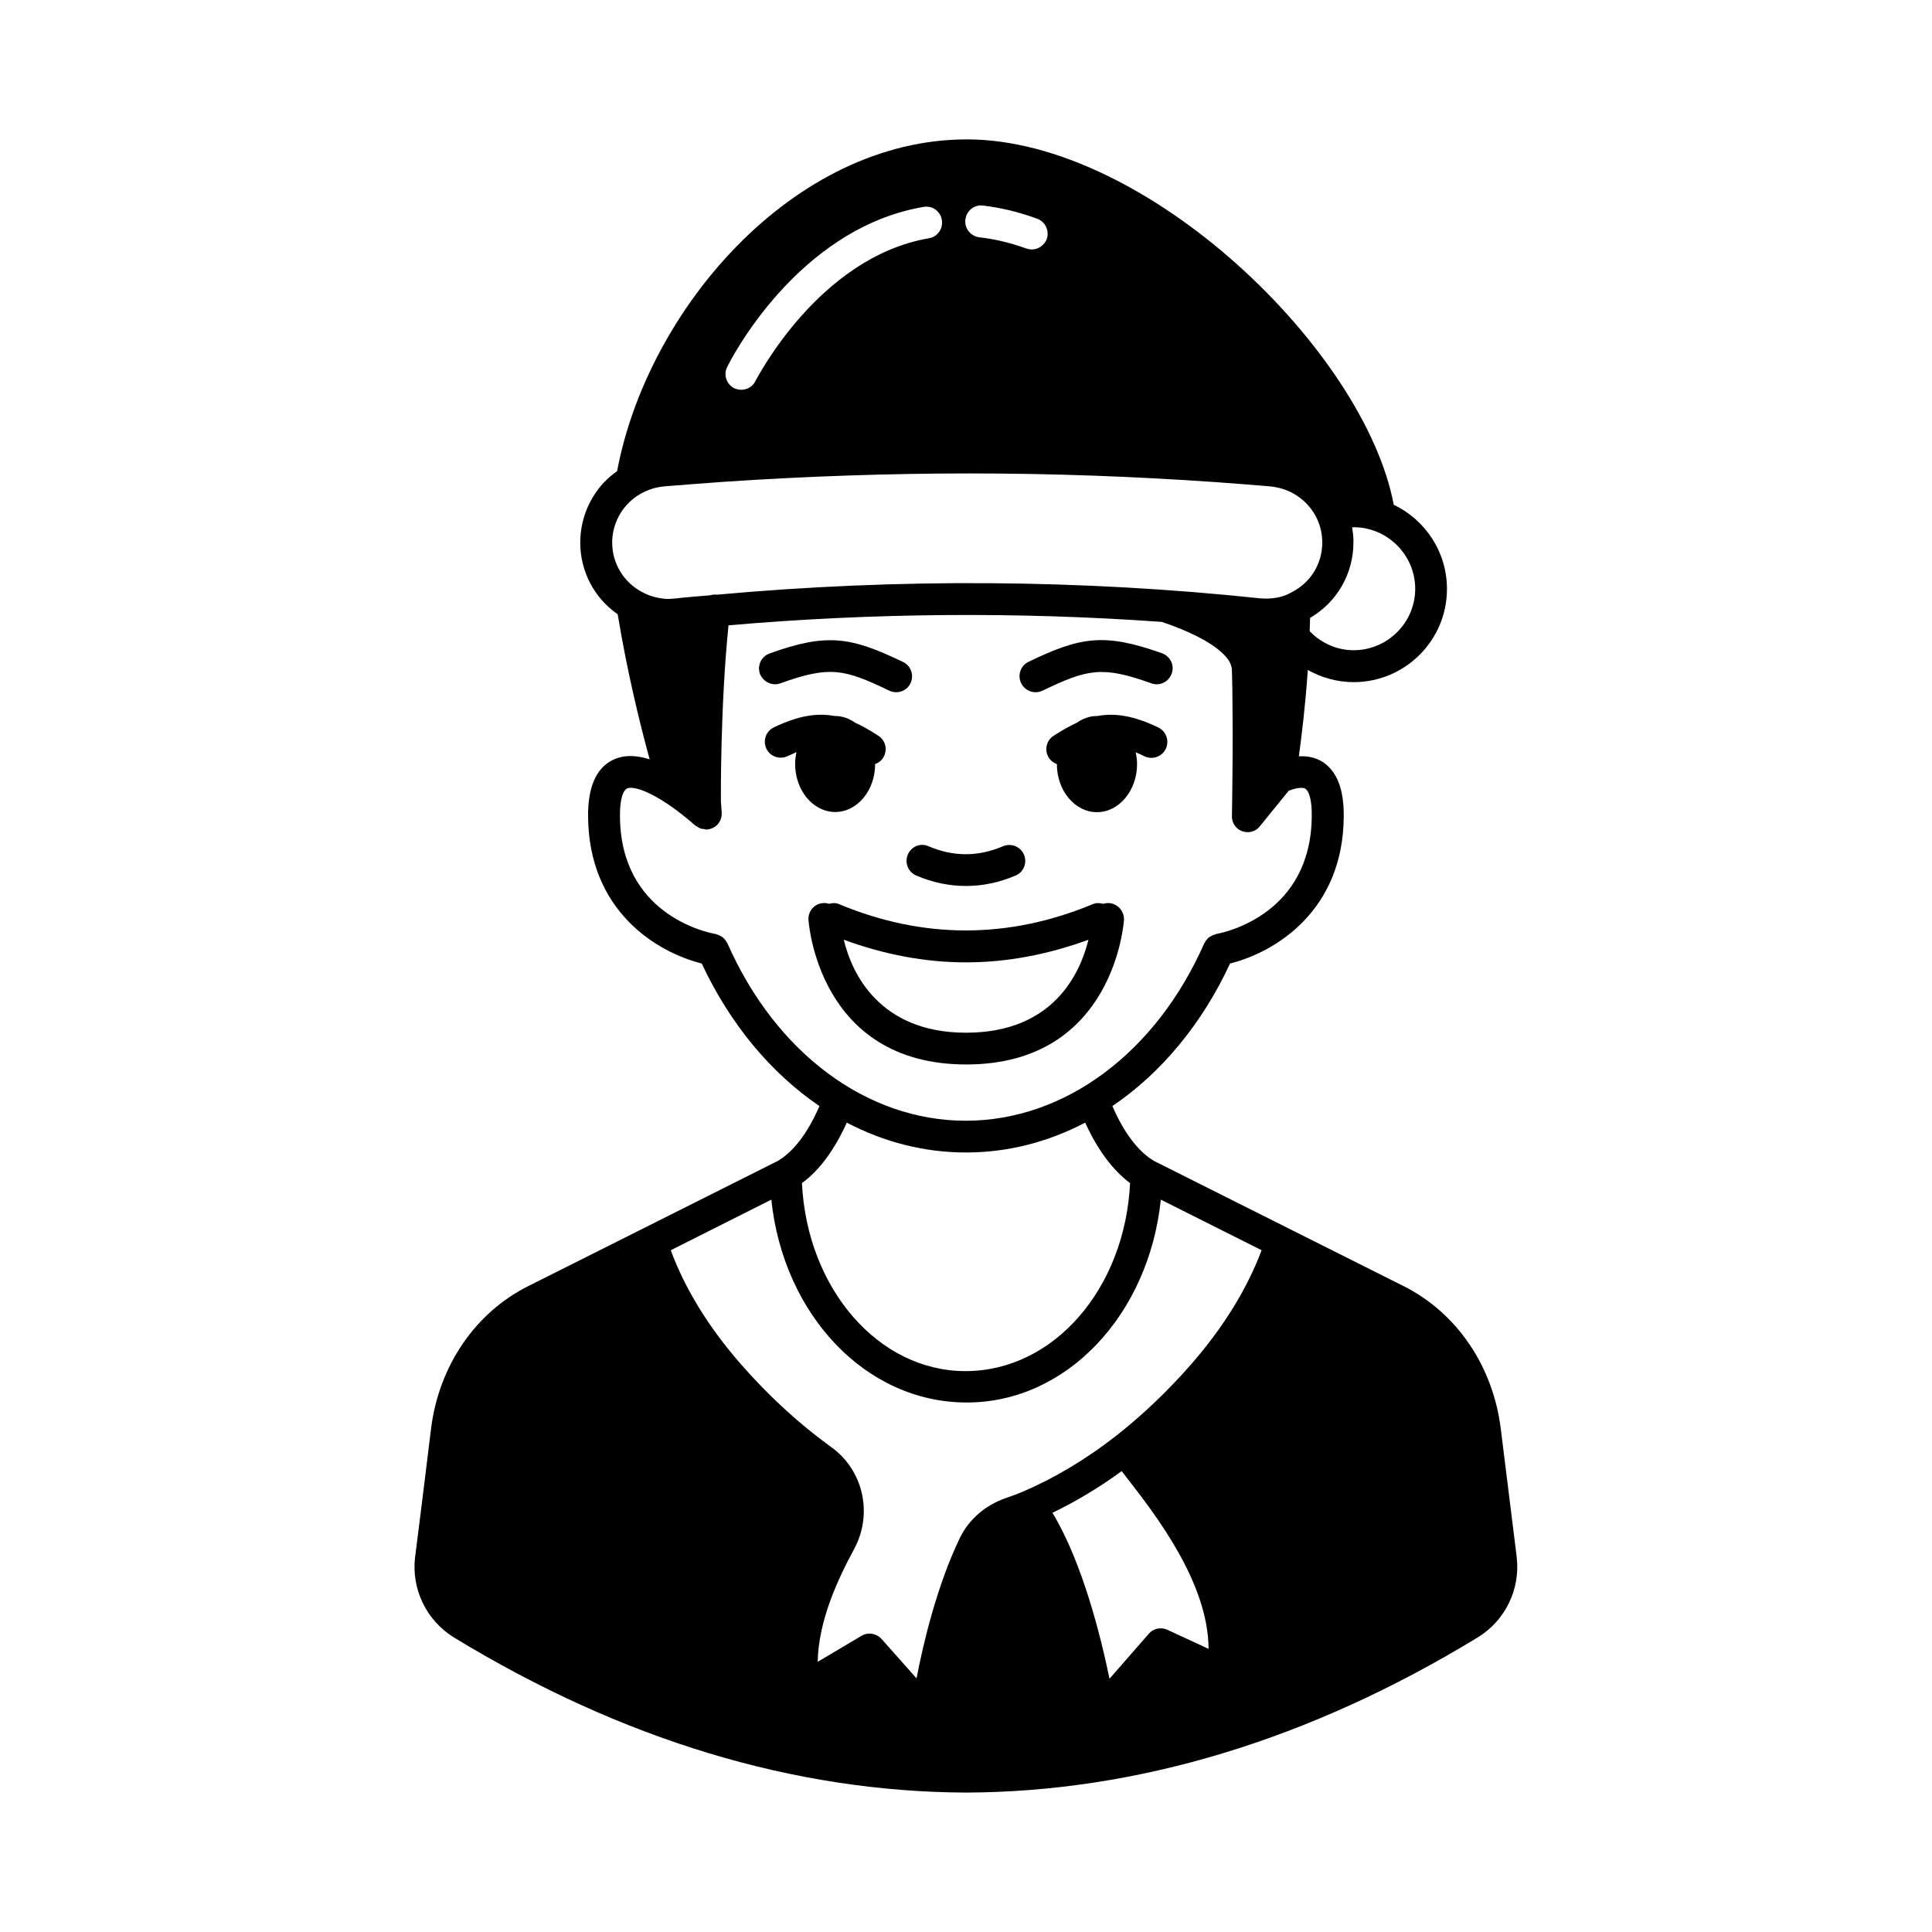 <?xml version="1.0" encoding="UTF-8"?>
<!-- Uploaded to: ICON Repo, www.svgrepo.com, Generator: ICON Repo Mixer Tools -->
<svg fill="#000000" width="800px" height="800px" version="1.1" viewBox="144 144 512 512" xmlns="http://www.w3.org/2000/svg">
 <g>
  <path d="m545.95 556.68c-1.664-13.352-4.231-34.059-4.231-34.059-2.066-16.625-11.688-30.73-25.746-37.785l-66.102-33.152c-4.231-2.469-8.012-7.508-11.082-14.559 12.797-8.664 23.68-21.613 31.188-37.785 12.043-3.023 30.027-14.008 30.129-39.047 0.051-7.106-1.762-11.789-5.492-14.309-1.863-1.211-3.981-1.664-6.398-1.562 0.707-5.238 1.715-13.301 2.367-22.871 3.68 2.066 7.859 3.223 12.141 3.223 13.652 0 24.738-11.082 24.738-24.688 0-9.875-5.793-18.34-14.105-22.32-7.711-40.906-65.449-96.828-113.11-96.828-46.047 0-84.691 45.141-92.699 87.914-1.258 0.906-2.469 1.914-3.578 3.074-3.981 4.332-6.195 9.977-6.195 15.871 0 7.656 3.727 14.711 9.926 18.992 2.418 14.762 5.742 28.516 8.465 38.441-3.981-1.258-7.305-1.16-10.125 0.352-4.133 2.215-6.246 7.203-6.195 14.711 0.152 25.09 18.086 36.023 30.129 39.047 7.508 16.121 18.391 29.07 31.188 37.785-3.074 7.106-6.852 12.09-11.082 14.559l-66.102 33.152c-14.055 7.055-23.68 21.16-25.746 37.785 0 0-2.519 20.707-4.231 34.059-1.008 8.465 3.023 16.828 10.379 21.312 44.438 27.055 90.031 40.859 135.57 41.059 45.543-0.152 91.141-14.008 135.57-41.059 7.398-4.484 11.43-12.848 10.422-21.312zm-43.633-272.91c0.152 0 0.301-0.051 0.402-0.051 8.969 0 16.324 7.356 16.324 16.324s-7.356 16.273-16.324 16.273c-4.434 0-8.566-1.863-11.637-5.039 0.051-1.16 0.051-2.367 0.102-3.527 7.106-4.133 11.488-11.688 11.488-20 0.051-1.359-0.152-2.672-0.355-3.981zm-97.789-85.293c4.684 0.555 9.523 1.715 14.309 3.477 2.168 0.754 3.324 3.223 2.57 5.391-0.656 1.664-2.266 2.769-3.981 2.769-0.453 0-0.906-0.102-1.41-0.25-4.231-1.512-8.363-2.519-12.496-2.973-2.316-0.301-3.981-2.418-3.68-4.684 0.254-2.32 2.32-4.035 4.688-3.731zm-67.812 42.773c0.707-1.512 18.438-36.676 52.043-42.422 2.316-0.402 4.484 1.16 4.836 3.477 0.402 2.266-1.16 4.484-3.426 4.836-29.32 5.039-45.746 37.535-45.949 37.785-0.707 1.512-2.215 2.367-3.777 2.367-0.605 0-1.258-0.152-1.863-0.402-2.062-1.059-2.922-3.578-1.863-5.641zm-22.469 59.699c-4.938-2.57-8.012-7.609-8.012-13.148 0-3.727 1.41-7.356 3.981-10.125 0.957-1.059 2.117-1.965 3.375-2.719 2.016-1.16 4.18-1.863 6.449-2.066 5.289-0.402 10.578-0.855 15.871-1.211 21.766-1.461 43.48-2.215 65.094-2.215 22.016 0 43.832 0.805 65.344 2.316 4.785 0.352 9.523 0.707 14.207 1.109 2.367 0.25 4.535 0.906 6.5 2.066 4.586 2.719 7.356 7.508 7.356 12.797 0 5.594-3.023 10.629-8.113 13.199-1.461 0.855-3.074 1.359-4.836 1.562-1.16 0.152-2.266 0.152-3.527 0.051-47.609-5.039-96.027-5.34-144.04-0.957-0.152-0.051-0.352-0.051-0.453-0.051-0.402 0-0.855 0.102-1.258 0.203-3.125 0.25-6.246 0.504-9.32 0.855-0.855 0.102-1.664 0.102-2.418 0.102-2.32-0.207-4.336-0.762-6.199-1.77zm22.52 93.004c-0.051-0.152-0.152-0.152-0.203-0.301-0.152-0.25-0.301-0.504-0.504-0.707-0.152-0.203-0.352-0.402-0.555-0.555-0.203-0.152-0.453-0.301-0.707-0.402-0.203-0.152-0.453-0.203-0.707-0.301-0.152-0.051-0.25-0.152-0.402-0.152-2.621-0.453-25.293-5.289-25.391-31.285-0.051-4.637 0.906-6.801 1.812-7.254 0.906-0.555 4.231-0.301 10.68 3.981 0.152 0.102 0.301 0.203 0.605 0.402 2.168 1.461 4.535 3.375 6.852 5.391 0.152 0.152 0.352 0.152 0.453 0.25 0.301 0.203 0.555 0.402 0.906 0.504 0.301 0.152 0.605 0.152 0.906 0.152 0.152 0.051 0.352 0.152 0.555 0.152h0.203c1.109-0.051 2.215-0.555 2.973-1.41 0.754-0.906 1.109-2.016 1.008-3.125l-0.203-3.023c0-0.25-0.203-24.688 2.016-46.551 38.289-3.324 76.781-3.629 114.87-0.906 7.254 2.469 12.695 5.238 15.719 8.012 1.914 1.664 2.769 3.223 2.82 4.785 0.102 3.273 0.152 6.551 0.152 9.926 0.102 8.613 0 16.625-0.051 22.016l-0.102 6.699c-0.051 1.812 1.059 3.426 2.719 4.031 0.504 0.152 0.957 0.25 1.461 0.25 1.211 0 2.469-0.555 3.223-1.562l7.656-9.422c2.367-0.906 3.828-0.906 4.434-0.504 0.855 0.555 1.715 2.719 1.664 7.203-0.152 25.945-22.824 30.832-25.391 31.285-0.152 0.051-0.25 0.152-0.402 0.152-0.25 0.102-0.504 0.152-0.707 0.301-0.25 0.152-0.504 0.25-0.707 0.402-0.203 0.152-0.402 0.352-0.555 0.555-0.203 0.203-0.402 0.453-0.504 0.707-0.051 0.152-0.152 0.152-0.203 0.301-12.746 29.02-36.98 47.055-63.227 47.055-26.234 0.004-50.418-18.031-63.164-47.051zm31.641 47.559c9.824 5.141 20.504 7.91 31.59 7.91 11.082 0 21.766-2.769 31.59-7.91 3.273 7.203 7.254 12.543 11.891 16.02-1.359 28.012-20.254 49.828-43.629 49.828-23.074 0-41.969-21.867-43.328-49.828 4.684-3.422 8.613-8.812 11.887-16.02zm84.992 134.42c-1.664-0.805-3.727-0.402-4.938 1.008l-10.43 11.941c-2.316-11.234-7.152-30.73-15.113-43.984 6.297-3.023 12.395-6.699 18.34-11.035 0.402 0.504 0.754 0.957 1.16 1.512 7.859 10.078 21.766 28.012 21.867 45.594zm6.398-70.535c-6.398 7.356-13.25 13.805-20.254 19.297-7.859 6.098-16.121 11.035-24.586 14.66-1.059 0.453-2.82 1.109-4.586 1.715-5.289 1.863-9.621 5.644-11.941 10.379-6.047 12.496-9.723 27.859-11.539 37.332l-9.27-10.43c-1.359-1.512-3.578-1.863-5.289-0.855l-11.637 6.902c0.203-11.035 5.441-22.066 9.672-29.926 5.039-9.32 2.418-20.957-6.195-27.055-8.363-6.047-16.473-13.453-23.98-22.066-8.465-9.723-14.66-19.801-18.438-30.027l26.652-13.402c3.223 30.531 25.039 53.758 51.793 53.758 26.449 0 48.215-23.176 51.438-53.758l26.703 13.402c-3.883 10.277-10.078 20.352-18.543 30.074z"/>
  <path d="m437.79 383.32c-0.504-0.051-0.957 0.102-1.41 0.203-0.906-0.25-1.914-0.301-2.82 0.102-22.32 9.27-44.891 9.27-67.156 0-0.906-0.402-1.863-0.352-2.719-0.102-0.453-0.152-0.957-0.25-1.461-0.203-2.316 0.102-4.082 2.066-3.981 4.383 0.051 0.402 2.418 38.391 41.816 38.391 39.398 0 41.766-37.988 41.816-38.391 0.043-2.32-1.77-4.285-4.086-4.383zm-37.785 34.359c-11.539 0-19.094-3.981-24.031-9.02-4.988-5.039-7.305-11.234-8.363-15.617 10.73 3.93 21.562 5.996 32.395 5.996s21.664-2.066 32.445-5.996c-2.168 8.766-9.172 24.637-32.445 24.637z"/>
  <path d="m384.58 370.48c-0.906 2.168 0.102 4.637 2.215 5.543 4.383 1.863 8.766 2.769 13.199 2.769 4.383 0 8.816-0.906 13.148-2.769 2.168-0.906 3.125-3.375 2.215-5.543-0.906-2.117-3.375-3.125-5.543-2.215-6.648 2.82-13.098 2.82-19.75 0-2.109-0.961-4.578 0.047-5.484 2.215z"/>
  <path d="m375.92 346.49v0c0.855-0.301 1.613-0.855 2.117-1.664 1.258-1.965 0.707-4.586-1.258-5.844-2.168-1.41-4.18-2.57-6.195-3.477-1.562-1.109-3.375-1.762-5.289-1.762h-0.152c-4.637-0.855-9.574-0.102-16.07 3.023-2.117 1.008-2.973 3.527-1.965 5.644 1.008 2.117 3.527 2.973 5.644 1.965 0.855-0.402 1.613-0.707 2.316-1.059-0.203 1.008-0.352 2.066-0.352 3.125 0 7.055 4.785 12.746 10.629 12.746 5.836 0 10.574-5.695 10.574-12.699z"/>
  <path d="m350.83 325.08c13.047-4.684 16.828-3.828 28.867 1.965 0.605 0.301 1.211 0.402 1.812 0.402 1.562 0 3.074-0.855 3.777-2.367 1.008-2.117 0.152-4.637-1.965-5.644-13.805-6.648-20.102-7.758-35.367-2.266-2.215 0.805-3.324 3.176-2.57 5.391 0.859 2.168 3.277 3.324 5.445 2.519z"/>
  <path d="m418.44 327.45c0.605 0 1.258-0.152 1.812-0.402 12.043-5.793 15.871-6.602 28.867-1.965 2.215 0.805 4.586-0.352 5.391-2.57 0.805-2.215-0.352-4.586-2.57-5.391-15.266-5.441-21.613-4.383-35.367 2.266-2.117 1.008-2.973 3.527-1.965 5.644 0.758 1.562 2.269 2.418 3.832 2.418z"/>
  <path d="m450.93 336.77c-6.551-3.125-11.438-3.879-16.07-3.023h-0.152c-1.914 0-3.727 0.656-5.289 1.762-1.965 0.906-4.031 2.066-6.195 3.477-1.965 1.258-2.519 3.879-1.258 5.844 0.504 0.805 1.309 1.359 2.117 1.664 0 7.055 4.785 12.746 10.629 12.746 5.84 0.004 10.625-5.742 10.625-12.746 0-1.109-0.152-2.117-0.352-3.125 0.754 0.301 1.512 0.656 2.316 1.059 2.117 1.008 4.637 0.102 5.644-1.965 1.008-2.164 0.102-4.684-2.016-5.691z"/>
 </g>
</svg>